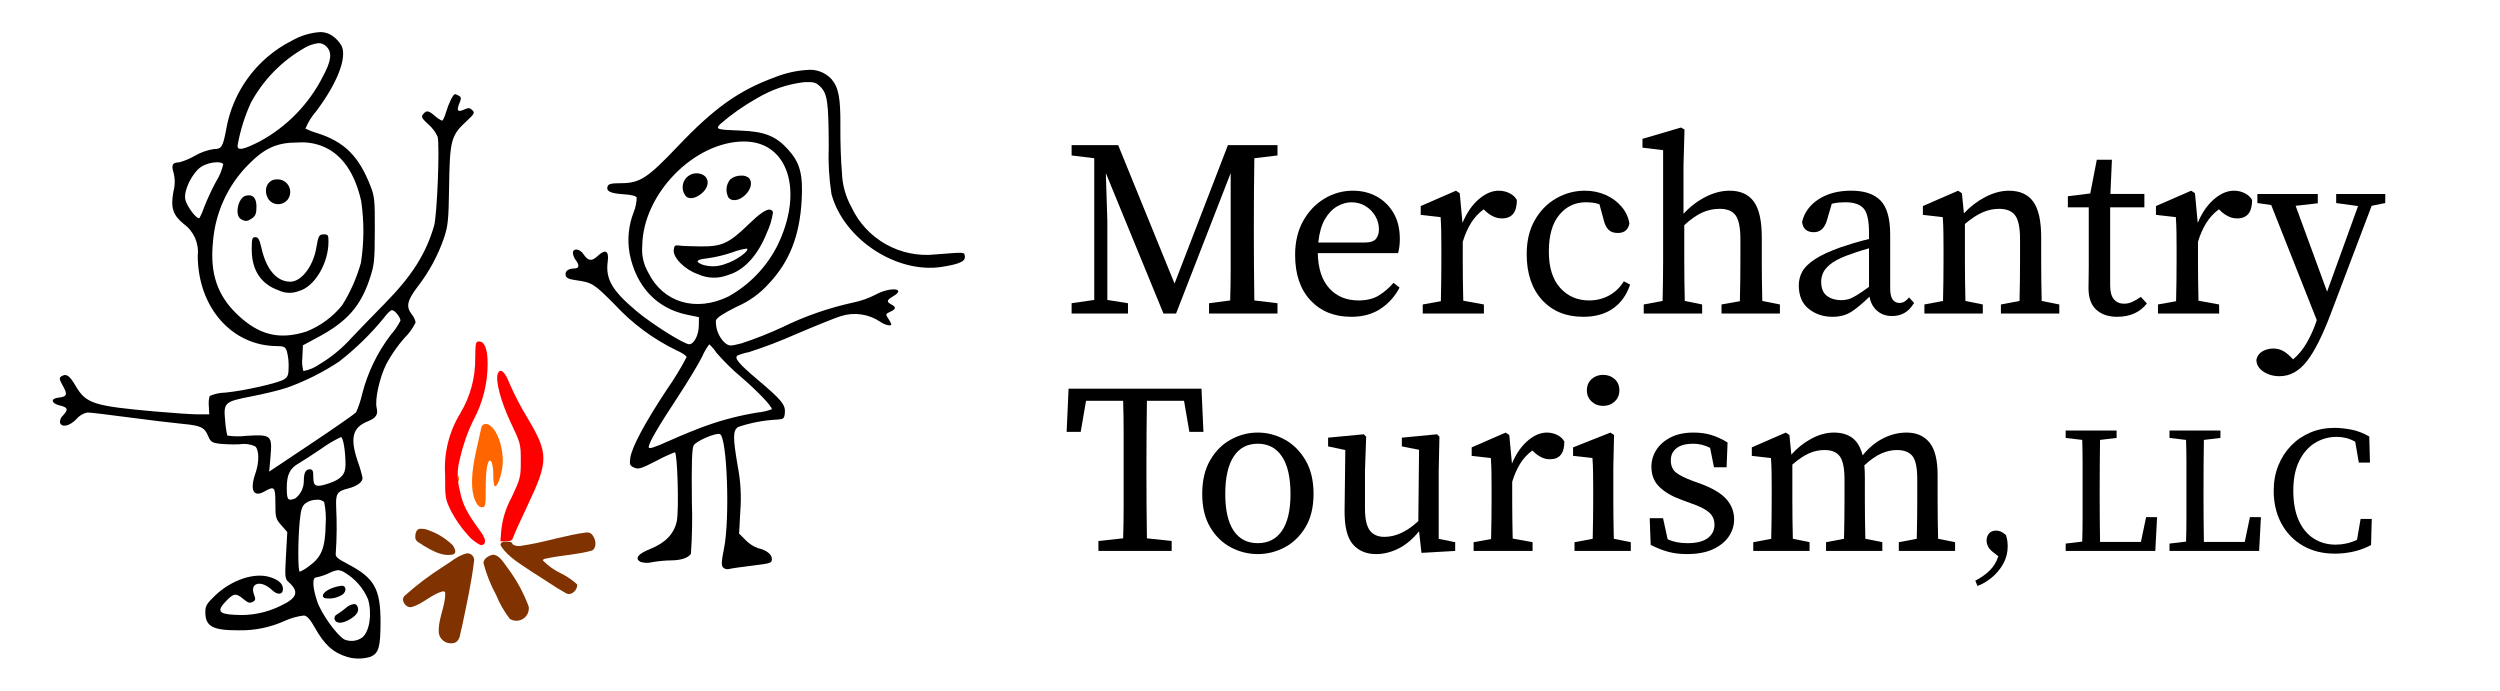 <?xml version="1.0" encoding="UTF-8"?>
<svg id="Layer_1" xmlns="http://www.w3.org/2000/svg" version="1.1" viewBox="0 0 319.532 88.27">
  <!-- Generator: Adobe Illustrator 29.5.1, SVG Export Plug-In . SVG Version: 2.1.0 Build 141)  -->
  <g id="logo">
    <path id="path3394" d="M60.707,63.922c-.544-1.28-.498-3.417.14-6.237.301-1.332.597-2.667.657-2.967.028-.288.256-.516.544-.544,1.122,0,2.217,2.35,2.217,4.756,0,1.299-.595,3.236-.998,3.236-.119,0-.218-.627-.22-1.393.026-.583-.047-1.165-.216-1.724-.435-.688-.749.663-.749,3.226,0,2.419-.027,2.559-.497,2.559-.337-.005-.611-.285-.878-.913ZM58.493,61.2c0-.333.055-.469.122-.303.067.196.067.409,0,.605-.068.163-.122.028-.122-.306v.004Z" fill="#f60"/>
    <path id="path3392" d="M59.744,68.329c-.81-.898-1.504-1.894-2.067-2.964-.774-1.574-.796-1.704-.786-4.65-.183-2.761.491-5.512,1.93-7.875,1.277-2.119,1.94-4.551,1.918-7.024.02-1.996.062-2.177.496-2.177.698,0,1.089.998,1.089,2.801.014,2.533-.61,5.029-1.814,7.257-.764,1.562-1.34,3.208-1.717,4.905-.377,1.313-.39,2.703-.039,4.023.369,1.873.873,2.868,2.735,5.404.692.943.67,1.647-.052,1.647-.656-.321-1.233-.78-1.693-1.347ZM64.083,67.646c.167-1.424.609-2.801,1.301-4.057,1.132-2.419,1.179-2.596,1.179-4.694,0-2.135-.023-2.235-1.281-4.882-1.266-2.661-1.988-5.392-1.655-6.26.299-.78.933-.242,1.502,1.27.659,1.502,1.416,2.958,2.268,4.36,2.729,4.579,2.732,5.534.041,11.201-.918,1.931-1.741,3.757-1.83,4.057-.122.412-.342.544-.907.544h-.744l.125-1.54Z" fill="red"/>
    <path id="path3404" d="M53.699,67.582c-.517.025-.644.669-.621,1.104-.012.552.676.731,1.025,1.036,1.147.658,2.469,1.472,3.844,1.132.499-.214.114-.853-.078-1.165-.876-.851-1.925-1.503-3.076-1.912-.311-.132-.646-.198-.984-.192-.036-.004-.073-.005-.109-.003ZM75.126,68.059c-.07-.006-.14-.006-.21,0-2.458.323-4.834,1.095-7.273,1.531-.687.069-1.542.441-2.142-.041-.054-.427-.661-.284-.963-.312-.336-.054-.731.246-.482.588.949,1.451,2.552,2.296,3.939,3.266,1.457.893,2.849,1.9,4.341,2.729.703.391,1.503-.431,1.436-1.121-.612-.56-1.299-1.031-2.042-1.399-.876-.412-1.67-.978-2.346-1.671.069-.297.597-.214.827-.326,1.82-.353,3.701-.436,5.487-.944.658-.454.433-1.52-.029-2.037-.138-.158-.334-.254-.544-.266v.003ZM59.703,70.722c-1.172.247-2.094,1.12-3.097,1.724-1.736,1.102-3.378,2.346-4.908,3.719-.558.599.24,1.652.986,1.402,1.425-.415,2.491-1.64,3.942-1.988.445-.037.225.571.253.83-.17,1.488-.883,2.913-.805,4.429.093.857.863,1.476,1.72,1.382.127-.014.253-.043.373-.088.726-.34.628-1.304.863-1.951.59-2.827,1.222-5.656,1.571-8.528.034-.481-.328-.898-.809-.932-.031-.002-.062-.003-.092-.002l.004.002ZM62.969,70.896c-.503.131-1.151.482-1.179,1.061.373,1.426.918,2.802,1.624,4.096.442,1.086,1.026,2.109,1.737,3.042.743.471,1.726.251,2.197-.492.2-.315.282-.69.234-1.059-.653-1.764-1.558-3.425-2.684-4.931-.521-.629-.996-1.7-1.934-1.716h.005Z" fill="#803300"/>
    <g id="g1164">
      <path id="path3386" d="M40.98,4.096c-1.311.079-2.585.465-3.719,1.126-4.443,2.259-7.549,6.495-8.368,11.412-.414,2.162-.577,2.418-1.551,2.418-.852.129-1.671.417-2.417.848-.633.37-1.312.656-2.018.851-.855.007-1.031.316-.735,1.28.213.792.213,1.626,0,2.418-.386,2.097-.091,3.027,1.32,4.185,1.278.925,1.959,2.466,1.782,4.033.018,6.596,4.335,11.534,10.113,11.568.886.005,1.07.095,1.27.627.167.63.246,1.28.236,1.932,0,1.109-.091,1.368-.57,1.685-.733.481-5.154,1.481-7.53,1.703-.687.011-1.366.157-1.996.432-.116.424-.152.866-.106,1.304l.054,1.043h-1.404c-.772,0-3.19-.161-5.372-.355-8.049-.714-8.968-1.008-10.317-3.306-.781-1.331-1.185-1.597-1.814-1.195-.303.195-.272.375.209,1.232.62,1.102.515,1.368-.581,1.488-1.044.113-.931.739.181,1.002,1.039.246,1.121.514.393,1.289-.265.231-.402.574-.371.924.248.645,1.227.425,2.097-.472.36-.438.86-.737,1.415-.847.327,0,2.665.277,5.196.615s5.625.712,6.882.831c2.454.232,2.876.435,3.374,1.627.272.653.482.794,1.355.914.874.087,1.753.113,2.631.076.677-.114,1.373-.021,1.996.267.512.423.53,2.03.039,3.422-.759,2.154-.268,3.156,1.15,2.342,1.276-.732,1.393-.603,1.393,1.524,0,1.814.044,1.979.761,2.796l.761.867-.165,2.97c-.157,2.832-.141,2.994.351,3.438,1.361,1.235,1.094,2.015-1.046,3.026-1.792.883-3.785,1.28-5.779,1.15-2.154-.091-2.416-.494-1.157-1.793.952-.982,1.254-1.012,2.198-.218.556.468.816.551,1.166.363.382-.204.408-.342.181-.949-.574-1.52.907-1.895,2.292-.579.721.686,1.407.615,1.407-.144,0-.635-.538-1.137-1.6-1.487-2.01-.663-4.982.327-7.094,2.359-1.081,1.041-1.236,1.311-1.228,2.144.015,1.784.951,2.289,4.229,2.279,2.06.049,4.104-.372,5.977-1.231.765-.344,1.579-.567,2.412-.66.39.056.798.513,1.369,1.533,1.242,2.219,2.342,3.214,4.173,3.77.98.28,2.022.265,2.994-.043,1.003-.454,1.225-1.225,1.237-4.287.018-4.364-.745-5.743-4.173-7.544-1.433-.753-1.62-.932-1.542-1.463.129-1.916.145-3.839.049-5.757-.084-1.789.104-2.087,1.542-2.449,1.101-.278,1.828-.808,1.828-1.335-.152-.709-.354-1.406-.605-2.087-1.031-3.032-.696-4.368,1.296-5.165,1.021-.408,1.322-.871,1.113-1.705-.259-1.031.368-3.88,1.236-5.617.64-1.185,1.411-2.296,2.298-3.309.594-.578,1.083-1.254,1.444-1.999-.07-.377-.237-.729-.484-1.022-.771-.981-.611-1.764.726-3.525,1.483-1.913,2.639-4.059,3.419-6.35.476-1.471.557-2.29.612-6.176.091-6.241.234-6.804,2.236-8.657,1.006-.931,1.075-1.063.733-1.405-.314-.314-.487-.327-1.023-.083-.842.384-1.023.164-.635-.767.263-.635.259-.792-.028-.973-.156-.107-.332-.181-.517-.22-.241-.005-.799,1.121-1.168,2.359-.169.566-.391,1.029-.493,1.029-.335-.148-.642-.353-.907-.605-.841-.708-1.082-.743-1.515-.221-.272.33-.181.514.688,1.315.5.432.899.967,1.169,1.569.287,1.143-.07,10.07-.454,11.384-1.061,3.618-2.849,6.429-6.34,9.967-1.203,1.219-3.113,3.193-4.247,4.387-1.157,1.29-2.501,2.399-3.987,3.291-.634.459-1.362.772-2.132.917-.157-.569-.201-1.164-.131-1.75l.073-1.542,2.025-1.089c3.629-1.958,5.347-3.915,6.503-7.391.596-1.792.646-2.257.66-6.176.015-3.86-.034-4.366-.538-5.664-1.5-3.862-3.332-5.686-6.833-6.804-.515-.145-1.015-.338-1.493-.578.336-.811.802-1.562,1.381-2.223,2.694-3.586,3.959-6.849,3.235-8.354-.298-.511-.704-.95-1.189-1.287-.439-.3-.957-.464-1.489-.471ZM40.654,5.52c.413-.024.815.143,1.089.454.739.739.598,1.838-.494,3.841-1.778,3.492-4.57,6.364-8.01,8.239-2.131,1.089-2.879,1.241-2.879.571.332-1.909.912-3.767,1.724-5.527,1.589-2.918,3.961-5.334,6.847-6.979.53-.311,1.116-.514,1.725-.598h0ZM103.091,8.943c-1.375.097-2.728.405-4.009.914-4.635,1.691-7.785,3.931-12.47,8.862-3.858,4.06-4.833,4.695-7.263,4.695-1.169,0-1.569.091-1.68.38-.242.635.325.924,1.996,1.031,1.032.065,1.633.216,1.717.426-.018.641-.15,1.274-.389,1.869-.67,1.713-.844,3.579-.502,5.386.853,4.162,3.476,6.925,7.328,7.72l1.513.312-.014,1.096c-.015,1.197-.621,2.366-1.227,2.366-.66,0-4.735-2.56-6.721-4.225-3.143-2.631-4.002-4.116-3.692-6.378.181-1.339-.316-1.606-1.279-.684-.756.726-1.244.66-1.833-.239-.454-.696-1.341-.793-1.341-.147.034.329.157.642.356.907.514.679.454,1.075-.174,1.08-.777.005-1.212.346-1.111.871.065.339.389.496,1.293.625,2.126.304,2.301.415,5.048,3.184,2.219,2.389,4.863,4.344,7.797,5.767.726.314,1.318.71,1.321.882-.753,1.44-1.599,2.829-2.533,4.159-2.859,4.335-4.482,7.38-4.667,8.752-.11.816-.051.962.493,1.209s.873.15,2.801-.839c.776-.426,1.58-.8,2.405-1.12.335,0,.544,7.427.249,8.813-.343,1.61-1.444,2.761-3.38,3.538-1.595.635-2.045,1.236-1.249,1.661.496.155,1.027.164,1.529.027.785-.133,1.578-.207,2.374-.22,1.264-.01,2.162-.306,2.533-.834.157-2.264.198-4.535.121-6.804-.049-4.88.01-6.673.236-7.067.318-.555,2.829-1.633,3.343-1.44.93.357,1.304,10.839.523,14.656-.323,1.579-.352,2.109-.129,2.379.205.209.507.29.788.211.272-.074,1.618-.272,2.984-.433,2.329-.279,2.482-.332,2.482-.846,0-.599-.69-1.135-1.794-1.392-.585-.217-1.115-.562-1.55-1.01l-.845-.846.155-2.885c.147-1.907.037-3.826-.327-5.703-.641-3.754-.635-4.601.064-5.045,1.626-.545,3.319-.862,5.032-.943.766-.054.855-.135.924-.848.1-1.031-.418-1.663-3.499-4.264-2.375-2.008-2.976-2.722-2.58-3.058.471-.204.964-.352,1.47-.442,2.058-.664,4.079-1.437,6.055-2.315,2.626-1.119,5.211-2.155,5.743-2.302,1.693-.529,3.534-.258,5.003.735.606.422,1.416.603,1.416.318-.096-.257-.226-.499-.387-.721-.371-.567-.363-.603.242-.878.756-.344.793-.589.145-.935s-.611-.544.246-1.054c1.749-1.033-.444-1.215-2.275-.189-.889.455-1.835.789-2.812.992-3.152.685-6.209,1.748-9.105,3.168-1.687.784-3.419,1.468-5.187,2.048-1.466.38-1.564.377-2.141-.054-.779-.743-1.198-1.787-1.148-2.862.083-.337.922-.894,2.641-1.752,1.569-.671,2.972-1.677,4.111-2.947,2.654-2.812,3.96-6.127,4.209-10.681.181-3.312-.21-4.776-1.732-6.469-1.549-1.724-3.009-2.305-6.064-2.421s-3.228-.166-2.645-.808c1.459-1.267,3.043-2.381,4.729-3.326,1.857-1.114,3.932-1.818,6.084-2.064,1.203-.034,1.471.044,2.026.599.89.888,1.046,2.006,1.061,7.596-.08,2.037.036,4.077.346,6.092,1.533,5.756,8.299,10.233,14.103,9.33,2.263-.352,3.041-.71,2.948-1.361-.079-.544.112-.535-3.727-.234-4.517.503-8.851-1.932-10.77-6.051-.747-1.348-1.162-2.855-1.211-4.395-.126-1.328-.216-3.941-.2-5.806.032-3.729-.212-5.056-1.132-6.149-.813-.877-1.997-1.313-3.184-1.171ZM95.095,18.085c5.652-.005,7.682,6.35,4.258,13.32-1.392,2.743-3.574,5.006-6.264,6.497-4.159,2.018-8.346.767-10.225-3.054-.611-1.037-.882-2.239-.775-3.438.076-6.607,6.627-13.318,13.005-13.325ZM38.109,18.212c1.143-.082,2.289.116,3.338.578,2.328,1.039,3.911,3.357,4.717,6.9.385,2.618.374,5.278-.033,7.893-.532,1.917-1.34,3.747-2.399,5.432-1.213,1.501-2.795,2.662-4.591,3.368-3.454,1.089-6.046.447-8.8-2.177-2.583-2.464-3.533-5.301-3.118-9.309.289-3.714,1.887-7.206,4.511-9.851,2.113-2.146,3.681-2.844,6.375-2.834ZM27.751,20.739c.381,0,.682.076.784.24-.178.794-.492,1.552-.927,2.241-.561,1.044-1.062,2.12-1.5,3.221-.156.485-.356.956-.597,1.405-.281.328-1.658-1.465-1.831-2.385-.214-1.143.888-3.373,2.057-4.16.61-.362,1.305-.556,2.015-.562ZM88.905,22.15c-.982.07-1.721.922-1.651,1.904.021.294.115.579.273.828.349.653,1.27.586,2.153-.159,1.318-1.109.864-2.62-.775-2.573ZM94.724,22.447c-.507-.011-1.001.16-1.393.482-.554.673-.631,1.619-.193,2.373.498.498,1.412.32,2.15-.417s.915-1.652.417-2.15c-.279-.217-.63-.32-.982-.288h0ZM35.356,22.929c-1.238,0-1.793,1.462-.989,2.61.542.657,1.514.75,2.171.208.095-.078.179-.167.253-.265.523-.721.363-1.729-.358-2.252-.312-.226-.694-.333-1.077-.302h0ZM31.861,24.963c-.157-.004-.314.016-.465.058-.971.254-1.434,2.497-.614,2.976.585.341.837.321,1.46-.115.418-.293.538-.616.538-1.444,0-.951-.312-1.449-.918-1.475h0ZM98.333,26.786c-.494.008-1.326.598-2.563,1.8-2.591,2.518-3.468,2.93-6.193,2.91-1.199-.009-2.449-.06-2.786-.114-.508-.082-.618.008-.681.562-.113.987,1.424,2.525,3.107,3.105,1.223.556,2.621.589,3.869.091,2.046-.608,3.779-2.505,4.934-5.401.386-.825.649-1.703.781-2.605-.056-.21-.25-.354-.467-.347h0ZM41.395,29.952c-.614,0-.707.167-.973,1.745-.395,2.342-1.905,4.309-3.313,4.309-1.724,0-3.062-1.542-3.677-4.251-.26-1.147-.423-1.442-.793-1.442-.411,0-.465.181-.465,1.581,0,2.617,1.171,4.406,3.405,5.202.83.407,1.795.44,2.651.091,1.977-.544,3.754-3.526,3.754-6.295.002-.836-.064-.941-.588-.941ZM95.427,31.773c.022-.002.045.003.064.015.293.293-1.466,1.542-2.679,1.905-.961.404-2.035.452-3.029.135-.998-.401-.79-.661.635-.811,1.082-.152,2.148-.407,3.182-.76.589-.23,1.202-.393,1.827-.484h0ZM50.095,39.64c.363,0,1.089.9,1.089,1.346-.337.658-.757,1.271-1.249,1.823-1.695,2.23-2.928,4.776-3.629,7.488-.184.824-.449,1.627-.793,2.399-.143.187-2.701,1.97-5.684,3.961l-5.422,3.621.169-1.931c.236-2.705.091-2.835-3.051-2.644-.822.101-1.653.09-2.472-.032-.141-.614-.232-1.238-.272-1.866-.225-2.37-.122-2.466,3.406-3.152,1.59-.309,3.6-.798,4.465-1.089,2.345-.84,4.581-1.957,6.661-3.328,2.11-1.635,4.03-3.502,5.723-5.566.399-.562.875-1.029,1.06-1.029h0ZM90.658,44.007c.346.318.65.678.907,1.071.974,1.125,2.035,2.17,3.175,3.125,2.087,1.798,3.913,3.71,3.913,4.102-.565.214-1.155.351-1.756.41-2.247.357-4.457.922-6.6,1.686-1.066.37-3.163,1.224-4.662,1.896-2.093.939-2.722,1.136-2.722.848,0-.523,1.166-2.53,3.772-6.494,1.228-1.868,2.595-4.13,3.036-5.026.245-.576.56-1.12.936-1.62ZM43.566,55.866c.296,0,.591,1.748.595,3.526,0,1.249-.558,1.87-2.177,2.406s-1.941.386-1.941-.839c0-.797-.084-.976-.459-.976-.523,0-.752.454-.752,1.485.005.878-.402,1.707-1.1,2.24-.951.363-1.079.199-1.079-1.392,0-1.655.417-2.488,1.559-3.113.312-.171,1.579-.992,2.812-1.824.799-.582,1.65-1.088,2.543-1.511v-.002ZM40.526,63.874c.33-.034.66.073.907.294.194.935.258,1.893.191,2.846-.053,3.009-.515,4.18-2.105,5.332-.366.296-.772.54-1.205.726-.248,0-.246-4.022,0-6.51.145-1.452.286-1.873.738-2.241.431-.301.947-.457,1.473-.446ZM43.195,72.872c.318.024.622.134.882.319,1.331.796,2.372,1.995,2.973,3.425.523,1.882.181,4.094-.753,4.868-.671.473-1.538.566-2.293.245-.986-.572-2.934-3.303-3.453-4.837-.616-1.823-.668-3.096-.126-3.096.553-.109,1.09-.285,1.6-.525.366-.197.762-.333,1.171-.403v.005ZM43.667,74.868c-.367.035-.728.116-1.075.242-1.11.387-1.639,1.011-1.129,1.329.812.16,1.654-.007,2.343-.465.435-.363.464-.939.054-1.089-.062-.02-.127-.029-.192-.025v.008ZM45.248,77.208c-.407.053-.786.238-1.078.527-.353.289-.723.557-1.108.802-.257.111-.382.404-.282.666.21.544,1.031.515,1.996-.081.864-.534,1.143-1.007.928-1.569-.056-.206-.242-.351-.456-.353v.008Z"/>
    </g>
  </g>
  <g id="Merchantry_Tourism">
    <g isolation="isolate">
      <path d="M136.965,40.073v-1.319l2.895-.418v-18.112l-2.895-.354v-1.319h5.952l7.206,17.694,6.821-17.694h6.337v1.319l-2.959.354c-.022,1.351-.038,2.724-.048,4.118-.011,1.395-.016,2.789-.016,4.183v1.576c0,1.373.005,2.75.016,4.134.01,1.384.026,2.772.048,4.167l2.959.354v1.319h-8.75v-1.319l2.702-.354c.043-1.351.064-2.724.064-4.118v-12.161l-6.981,17.952h-1.609l-7.367-17.952.193,6.081v10.134l2.638.418v1.319h-7.206Z"/>
      <path d="M172.707,40.491c-2.167,0-3.904-.703-5.212-2.107-1.309-1.404-1.963-3.34-1.963-5.807,0-1.651.338-3.088,1.014-4.311.676-1.222,1.576-2.176,2.702-2.863,1.126-.686,2.354-1.029,3.684-1.029,1.115,0,2.124.247,3.024.74.901.494,1.619,1.196,2.155,2.107.536.912.805,2.022.805,3.33,0,.365-.021.703-.064,1.014-.043.311-.097.574-.161.788h-10.263c.043,1.974.536,3.475,1.48,4.504.943,1.03,2.188,1.544,3.731,1.544,1.029,0,1.888-.209,2.574-.627.686-.418,1.318-.959,1.897-1.625l.772.611c-.601,1.137-1.415,2.042-2.445,2.718-1.029.676-2.273,1.014-3.731,1.014ZM172.739,25.853c-.601,0-1.207.172-1.817.515-.611.343-1.138.89-1.577,1.641-.439.751-.724,1.749-.853,2.992h5.855c.772,0,1.281-.161,1.528-.482.246-.322.37-.719.37-1.19,0-.622-.156-1.195-.467-1.721-.312-.525-.729-.949-1.255-1.271s-1.121-.482-1.785-.482Z"/>
      <path d="M181.844,40.073v-1.158l2.316-.418c.021-.815.037-1.7.048-2.654.011-.954.016-1.796.016-2.525v-1.544c0-.879-.005-1.608-.016-2.188s-.038-1.19-.08-1.834l-2.542-.29v-1.126l4.504-1.962.482.322.354,3.796c.535-1.287,1.228-2.295,2.075-3.024.847-.729,1.699-1.094,2.558-1.094.493,0,.954.107,1.383.322.429.215.74.504.934.869,0,1.566-.634,2.349-1.898,2.349-.365,0-.708-.069-1.029-.209-.322-.139-.633-.337-.934-.595l-.386-.354c-.644.472-1.18,1.051-1.608,1.737-.43.687-.783,1.491-1.062,2.413v2.413c0,.708.005,1.534.016,2.477.011.944.026,1.823.049,2.638l2.638.482v1.158h-7.817Z"/>
      <path d="M202.369,40.491c-2.209,0-3.968-.719-5.276-2.156-1.309-1.437-1.962-3.389-1.962-5.855,0-1.694.348-3.147,1.045-4.359.697-1.211,1.614-2.14,2.751-2.783,1.137-.644,2.349-.965,3.636-.965.965,0,1.854.183,2.67.547.814.365,1.49.864,2.026,1.496.536.633.869,1.346.998,2.139-.15.815-.644,1.223-1.48,1.223-.536,0-.938-.145-1.206-.434-.269-.29-.456-.66-.563-1.11l-.579-2.124c-.3-.107-.595-.177-.885-.209-.289-.032-.573-.048-.853-.048-1.372,0-2.504.536-3.394,1.608-.891,1.073-1.335,2.638-1.335,4.697,0,2.016.482,3.561,1.447,4.633s2.198,1.608,3.7,1.608c.922,0,1.77-.209,2.541-.627.772-.418,1.404-1.024,1.898-1.818l.804.418c-.45,1.33-1.18,2.349-2.188,3.056-1.008.708-2.273,1.062-3.796,1.062Z"/>
      <path d="M210.09,40.073v-1.158l2.413-.45c.021-.815.037-1.7.048-2.654.011-.954.017-1.786.017-2.493v-14.124l-2.638-.322v-1.126l4.922-1.448.45.258-.129,4.568v6.209c.794-.879,1.716-1.593,2.768-2.14,1.05-.547,2.091-.82,3.12-.82,1.394,0,2.429.466,3.104,1.399s1.014,2.451,1.014,4.552v2.992c0,.729.005,1.566.016,2.509.011.944.027,1.823.049,2.638l2.252.45v1.158h-7.464v-1.158l2.349-.418c.021-.815.037-1.7.048-2.654.011-.954.017-1.796.017-2.525v-2.735c0-1.48-.204-2.498-.611-3.056-.408-.558-1.084-.836-2.027-.836-.794,0-1.544.161-2.252.482s-1.469.858-2.284,1.609v4.536c0,.708.005,1.539.017,2.493.011.955.026,1.839.048,2.654l2.22.45v1.158h-7.464Z"/>
      <path d="M241.844,40.394c-.772,0-1.416-.225-1.931-.676-.515-.45-.837-1.05-.965-1.801-.88.858-1.652,1.501-2.316,1.93-.665.429-1.47.644-2.413.644-1.18,0-2.193-.338-3.04-1.014-.848-.676-1.271-1.678-1.271-3.008,0-.622.146-1.201.435-1.737.29-.536.82-1.062,1.593-1.577s1.876-1.029,3.313-1.544c.493-.171,1.062-.354,1.705-.547.644-.193,1.287-.365,1.931-.515v-.804c0-1.565-.236-2.606-.708-3.121s-1.244-.772-2.316-.772c-.236,0-.499.011-.788.032-.29.021-.606.075-.949.161l-.611,2.091c-.301,1.029-.858,1.544-1.673,1.544-.9,0-1.405-.439-1.512-1.319.3-1.223,1.013-2.193,2.139-2.912,1.126-.718,2.504-1.078,4.135-1.078,1.693,0,2.948.424,3.764,1.271s1.223,2.29,1.223,4.327v6.853c0,.687.107,1.174.321,1.464.215.29.493.435.837.435.278,0,.515-.064.708-.193.192-.128.375-.3.547-.515l.644.708c-.387.622-.811,1.057-1.271,1.303-.461.247-.971.37-1.527.37ZM232.77,35.987c0,.858.247,1.47.74,1.834.493.365,1.104.547,1.834.547.321,0,.627-.043.917-.129.289-.085.638-.251,1.045-.499.407-.246.934-.605,1.577-1.078v-4.922c-.559.15-1.105.317-1.641.499-.537.183-.977.338-1.319.467-.923.365-1.608.74-2.059,1.126-.451.386-.746.762-.885,1.126-.141.365-.21.708-.21,1.029Z"/>
      <path d="M245.962,40.073v-1.158l2.381-.45c.021-.815.037-1.694.048-2.638.011-.943.016-1.78.016-2.509v-1.544c0-.879-.005-1.608-.016-2.188s-.038-1.19-.08-1.834l-2.542-.29v-1.126l4.504-1.962.482.322.258,2.574c.793-.857,1.705-1.555,2.734-2.091,1.029-.536,2.037-.804,3.024-.804,1.394,0,2.429.466,3.104,1.399s1.014,2.451,1.014,4.552v2.992c0,.729.005,1.566.016,2.509.011.944.026,1.823.048,2.638l2.252.45v1.158h-7.463v-1.158l2.38-.45c.021-.793.038-1.667.049-2.622.011-.954.016-1.796.016-2.525v-2.735c0-1.48-.209-2.498-.627-3.056-.418-.558-1.1-.836-2.043-.836-.729,0-1.438.15-2.123.45-.687.301-1.438.794-2.252,1.48v4.697c0,.708.005,1.539.016,2.493.011.955.026,1.839.049,2.654l2.22.45v1.158h-7.464Z"/>
      <path d="M270.604,40.491c-1.115,0-2.005-.301-2.67-.901-.665-.601-.997-1.523-.997-2.767,0-.407.005-.809.016-1.206s.017-.906.017-1.528v-7.592h-2.671v-1.416l2.863-.354.837-4.311h1.931l-.193,4.375h4.343v1.705h-4.375v9.973c0,.815.161,1.41.482,1.785.322.375.751.563,1.287.563.364,0,.713-.075,1.046-.225.332-.15.702-.364,1.109-.644l.772.837c-.88,1.137-2.146,1.705-3.797,1.705Z"/>
      <path d="M275.816,40.073v-1.158l2.316-.418c.021-.815.037-1.7.048-2.654.011-.954.016-1.796.016-2.525v-1.544c0-.879-.005-1.608-.016-2.188s-.038-1.19-.08-1.834l-2.542-.29v-1.126l4.504-1.962.482.322.354,3.796c.535-1.287,1.228-2.295,2.075-3.024.847-.729,1.699-1.094,2.558-1.094.493,0,.954.107,1.383.322.429.215.74.504.934.869,0,1.566-.634,2.349-1.898,2.349-.365,0-.708-.069-1.029-.209-.322-.139-.633-.337-.934-.595l-.386-.354c-.644.472-1.18,1.051-1.608,1.737-.43.687-.783,1.491-1.062,2.413v2.413c0,.708.005,1.534.016,2.477.011.944.026,1.823.049,2.638l2.638.482v1.158h-7.817Z"/>
      <path d="M298.593,25.95v-1.158h6.273v1.158l-1.737.354-5.18,13.673c-1.072,2.853-2.107,4.917-3.104,6.193-.997,1.275-2.161,1.914-3.49,1.914-.794,0-1.485-.199-2.075-.595-.59-.397-.885-.906-.885-1.528.107-.472.37-.826.788-1.062.418-.236.874-.354,1.367-.354.429,0,.825.091,1.19.273.364.182.761.499,1.19.949l.161.161c.686-.579,1.265-1.282,1.737-2.107.472-.826.857-1.668,1.158-2.525l.128-.386-5.822-14.702-1.77-.257v-1.158h7.721v1.19l-2.831.322,4.021,10.971,3.957-10.938-2.799-.386Z"/>
    </g>
    <g isolation="isolate">
      <path d="M136.33,55.195l.248-5.518h16.988l.248,5.518h-1.798l-.682-3.968h-4.743c-.021,1.323-.036,2.656-.046,3.999-.011,1.344-.016,2.697-.016,4.061v1.519c0,1.323.005,2.65.016,3.983.01,1.333.026,2.671.046,4.015l3.162.341v1.271h-9.362v-1.271l3.162-.341c.042-1.323.062-2.651.062-3.984v-9.563c0-1.343-.021-2.686-.062-4.03h-4.743l-.682,3.968h-1.798Z"/>
      <path d="M160.758,70.819c-1.199,0-2.341-.284-3.426-.853-1.085-.568-1.968-1.426-2.65-2.573s-1.023-2.568-1.023-4.263c0-1.715.341-3.157,1.023-4.324s1.565-2.046,2.65-2.635c1.085-.589,2.227-.883,3.426-.883s2.34.294,3.425.883c1.086.589,1.974,1.468,2.667,2.635.691,1.167,1.038,2.609,1.038,4.324,0,1.695-.347,3.116-1.038,4.263-.693,1.147-1.581,2.005-2.667,2.573-1.085.568-2.227.853-3.425.853ZM160.758,69.424c1.343,0,2.376-.532,3.1-1.596s1.085-2.63,1.085-4.697c0-2.087-.361-3.678-1.085-4.774-.724-1.095-1.757-1.643-3.1-1.643s-2.372.548-3.084,1.643c-.713,1.096-1.07,2.687-1.07,4.774,0,2.067.356,3.632,1.07,4.697.713,1.064,1.741,1.596,3.084,1.596Z"/>
      <path d="M175.886,70.819c-1.261,0-2.253-.418-2.977-1.255s-1.074-2.278-1.054-4.324l.093-7.719-2.2-.465v-1.116l4.557-.434.31.31-.154,4.34v4.805c0,1.344.206,2.289.62,2.836.413.548,1.033.822,1.859.822,1.446,0,2.894-.671,4.34-2.015l.094-9.114-2.201-.434v-1.116l4.495-.434.31.31-.093,4.34v8.711l2.107.434v1.116l-4.309.248-.31-2.759c-.827,1.013-1.711,1.752-2.651,2.217s-1.886.697-2.836.697Z"/>
      <path d="M188.348,70.416v-1.116l2.232-.403c.021-.785.036-1.638.046-2.558.011-.919.016-1.73.016-2.433v-1.488c0-.847-.005-1.55-.016-2.108-.01-.558-.036-1.147-.077-1.767l-2.449-.279v-1.085l4.34-1.891.466.31.341,3.658c.517-1.24,1.183-2.211,1.999-2.914.816-.702,1.638-1.054,2.465-1.054.476,0,.919.104,1.333.31.413.207.713.486.899.837,0,1.509-.61,2.263-1.829,2.263-.352,0-.683-.067-.992-.202-.311-.134-.61-.326-.899-.574l-.372-.341c-.62.455-1.137,1.013-1.55,1.674-.413.662-.755,1.437-1.022,2.325v2.325c0,.682.005,1.478.015,2.387.011.91.026,1.757.047,2.542l2.542.465v1.116h-7.533Z"/>
      <path d="M201.243,70.416v-1.116l2.325-.434c.021-.785.036-1.638.046-2.558.011-.919.016-1.721.016-2.402v-1.457c0-.847-.005-1.555-.016-2.124-.01-.568-.036-1.163-.077-1.783l-2.479-.279v-1.085l4.773-1.891.465.31-.093,4.216v4.092c0,.682.005,1.483.016,2.402.01.92.025,1.772.047,2.558l2.17.434v1.116h-7.192ZM204.901,51.878c-.579,0-1.069-.186-1.473-.558-.403-.372-.604-.847-.604-1.426,0-.599.201-1.08.604-1.441.403-.361.894-.542,1.473-.542s1.069.181,1.473.542c.402.362.604.842.604,1.441,0,.579-.202,1.054-.604,1.426-.403.372-.895.558-1.473.558Z"/>
      <path d="M215.596,70.819c-.868,0-1.664-.098-2.387-.294-.725-.196-1.468-.491-2.232-.883l-.124-3.41h1.705l.589,2.697c.724.331,1.561.496,2.511.496,1.179,0,2.051-.217,2.62-.651.567-.434.853-1.002.853-1.705,0-.661-.238-1.193-.713-1.596-.477-.403-1.199-.77-2.171-1.101l-1.426-.527c-1.137-.414-2.046-.951-2.728-1.612-.683-.661-1.023-1.519-1.023-2.573,0-.765.206-1.478.62-2.139.413-.661,1.023-1.198,1.829-1.612s1.787-.62,2.945-.62c.847,0,1.616.108,2.31.325.691.217,1.368.533,2.03.946l-.124,3.162h-1.612l-.496-2.48c-.702-.352-1.416-.527-2.139-.527-.951,0-1.669.191-2.154.574-.486.383-.729.894-.729,1.534,0,.682.211,1.199.635,1.55.424.352,1.163.724,2.217,1.116l.961.341c1.55.579,2.65,1.24,3.302,1.984s.977,1.602.977,2.573c0,.786-.228,1.514-.682,2.185-.455.672-1.127,1.214-2.016,1.628-.889.413-2.005.62-3.348.62Z"/>
      <path d="M224.09,70.416v-1.116l2.294-.434c.021-.785.036-1.632.046-2.542.011-.909.016-1.715.016-2.418v-1.488c0-.847-.005-1.55-.016-2.108-.01-.558-.036-1.147-.077-1.767l-2.449-.279v-1.085l4.34-1.891.466.31.248,2.511c.723-.826,1.57-1.503,2.542-2.03.971-.527,1.932-.791,2.883-.791.971,0,1.762.228,2.371.682s1.049,1.199,1.317,2.232c.785-.971,1.664-1.7,2.636-2.186s1.963-.729,2.976-.729c1.261,0,2.236.424,2.93,1.271.692.848,1.038,2.232,1.038,4.154v3.193c0,.703.005,1.509.016,2.418.01.91.025,1.757.047,2.542l2.17.434v1.116h-7.192v-1.116l2.294-.434c.021-.765.036-1.607.047-2.527.01-.919.016-1.73.016-2.433v-2.697c0-1.446-.207-2.423-.62-2.93-.414-.506-1.075-.759-1.984-.759-.641,0-1.297.145-1.969.434-.671.29-1.399.796-2.185,1.519.02.228.035.47.046.729s.016.532.016.821v2.883c0,.703.005,1.509.016,2.418.01.91.025,1.757.046,2.542l2.171.434v1.116h-7.192v-1.116l2.294-.434c.021-.765.036-1.607.047-2.527.01-.919.016-1.73.016-2.433v-2.635c0-1.405-.197-2.382-.59-2.93-.393-.547-1.044-.821-1.953-.821-.702,0-1.374.145-2.015.434-.641.29-1.344.765-2.107,1.426v4.526c0,.682.005,1.483.015,2.402.011.92.026,1.772.047,2.558l2.139.434v1.116h-7.191Z"/>
    </g>
    <g isolation="isolate">
      <path d="M256.608,69.836c0,.8-.189,1.54-.569,2.22-.38.68-.863,1.263-1.45,1.75-.587.486-1.2.85-1.84,1.09l-.28-.68c.68-.347,1.28-.767,1.8-1.26.521-.494.9-1.113,1.141-1.86l-.74-.58c-.267-.213-.46-.443-.58-.69s-.18-.497-.18-.75c0-.347.103-.643.31-.89.207-.247.517-.37.93-.37.187,0,.377.04.57.12s.417.233.67.46c.08.253.137.497.17.73.033.233.05.47.05.71Z"/>
      <path d="M264.02,55.973v-.943h6.509v.943l-2.116.253c-.015.981-.026,1.966-.034,2.956-.008.989-.012,1.982-.012,2.979v1.587c0,.813.004,1.69.012,2.633.008.943.02,1.906.034,2.887h5.222l.667-3.174h1.402l-.229,4.324h-11.454v-.943l2.116-.253c.03-.997.046-1.986.046-2.967v-7.084c0-.997-.016-1.978-.046-2.944l-2.116-.253Z"/>
      <path d="M277.291,55.973v-.943h6.509v.943l-2.115.253c-.016.981-.027,1.966-.035,2.956-.008.989-.012,1.982-.012,2.979v1.587c0,.813.004,1.69.012,2.633.008.943.02,1.906.035,2.887h5.221l.666-3.174h1.404l-.23,4.324h-11.454v-.943l2.116-.253c.03-.997.046-1.986.046-2.967v-7.084c0-.997-.016-1.978-.046-2.944l-2.116-.253Z"/>
      <path d="M298.405,70.762c-1.549,0-2.909-.342-4.082-1.024-1.174-.682-2.086-1.629-2.737-2.84-.652-1.211-.978-2.606-.978-4.186,0-1.165.195-2.234.587-3.208.391-.974.935-1.82,1.633-2.542.697-.721,1.518-1.28,2.461-1.679.942-.399,1.974-.598,3.094-.598.628,0,1.334.073,2.115.218.782.146,1.557.441,2.323.886l.092,3.335h-1.426l-.46-2.668c-.414-.23-.816-.391-1.207-.483-.392-.092-.771-.138-1.139-.138-1.027,0-1.963.261-2.807.782-.843.521-1.514,1.292-2.012,2.312-.499,1.02-.748,2.281-.748,3.783s.23,2.768.69,3.795c.46,1.028,1.1,1.802,1.92,2.323.82.521,1.752.782,2.795.782.444,0,.9-.049,1.368-.149.468-.1.924-.256,1.369-.471l.46-2.668h1.426l-.092,3.335c-.706.383-1.453.663-2.243.839s-1.591.265-2.403.265Z"/>
    </g>
  </g>
</svg>